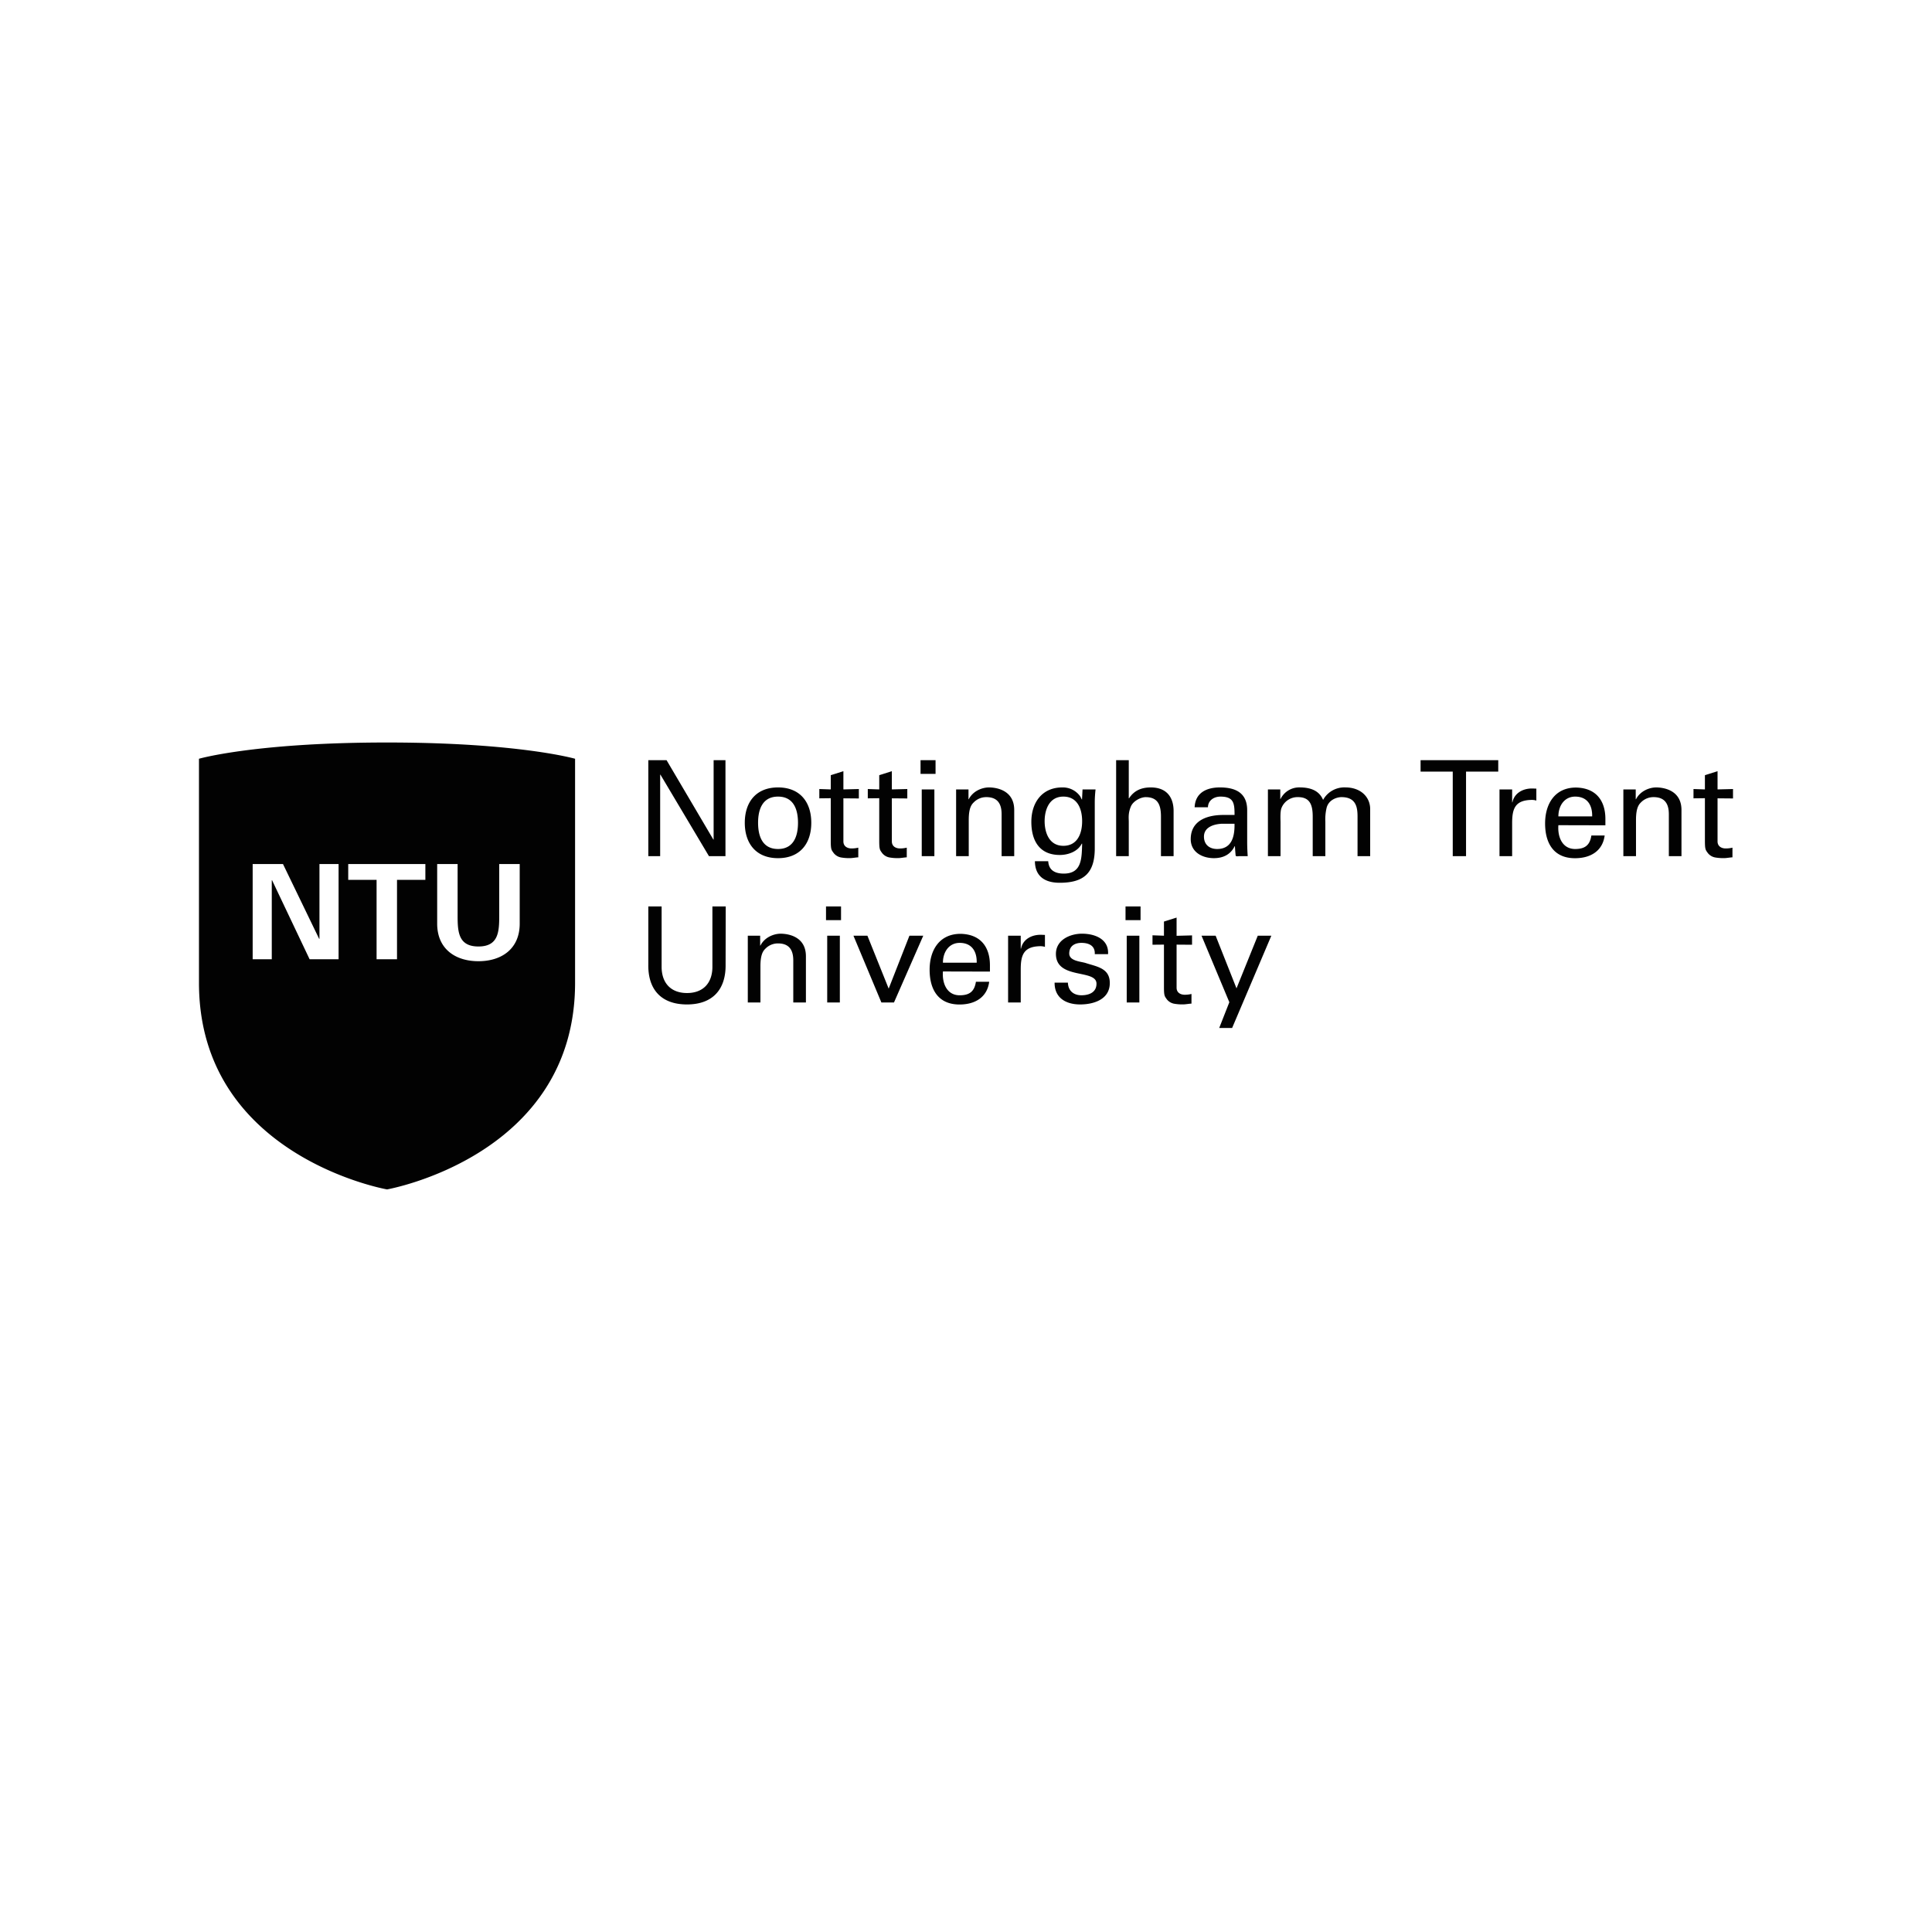 <svg xmlns="http://www.w3.org/2000/svg" id="Layer_1" data-name="Layer 1" viewBox="0 0 1000 1000"><defs><style>.cls-1{fill:#020202}</style></defs><path d="M175.25 496.5h-15l-19.45-40.95-.13.14v40.81h-9.89v-49.28h15.69L165.22 486l.13-.14v-38.64h9.9Zm44.92-41.09h-14.68v41.09h-10.57v-41.09h-14.68v-8.19h39.93Zm-19.84 160.23c.43-.08 97.33-17.29 97.33-106.91v-116s-28.65-8.24-95.24-8.41h-4.22c-66.75.17-95.21 8.41-95.21 8.41v116c.01 89.62 96.9 106.83 97.34 106.91M269 478.07c0 13.11-9.42 19.45-21.36 19.45s-21.36-6.34-21.36-19.45v-30.85h10.58V474c0 8.32.41 15.9 10.78 15.9s10.76-7.6 10.76-15.9v-26.78H269ZM375.5 393.46v49.69h-8.54l-25.12-42.19h-.14v42.19h-6.13v-49.69h9.44l24.22 41.09h.14v-41.09zM419.92 425.88c0 10.74-5.85 18.31-17.21 18.31s-17.21-7.57-17.21-18.31 5.85-18.31 17.21-18.31 17.21 7.57 17.21 18.31m-17.21 13.56c7.78 0 10.33-6.2 10.33-13.56s-2.55-13.56-10.33-13.56-10.33 6.19-10.33 13.56 2.55 13.56 10.33 13.56M430 408.6v-7.36l6.54-2.07v9.43l8-.2v4.88l-8-.07v22.3c0 2.48 1.93 3.65 4.27 3.65a15 15 0 0 0 3.44-.41v5c-1.51.08-3 .42-4.47.42a24.3 24.3 0 0 1-4.41-.34 6.28 6.28 0 0 1-3.85-2.28c-1.18-1.65-1.52-1.79-1.52-6.4v-22l-5.92.07v-4.82ZM455.09 408.6v-7.36l6.53-2.07v9.43l8-.2v4.88l-8-.07v22.3c0 2.48 1.93 3.65 4.27 3.65a15 15 0 0 0 3.45-.41v5c-1.52.08-3 .42-4.48.42a24 24 0 0 1-4.4-.34 6.28 6.28 0 0 1-3.86-2.28c-1.17-1.65-1.51-1.79-1.51-6.4v-22l-5.92.07v-4.82ZM476.47 393.46h7.77v7.09h-7.77Zm.62 15.14h6.54v34.55h-6.54ZM501.29 413.69h.13c2.2-4.34 7-6.12 10.47-6.12 2.4 0 13.07.62 13.07 11.7v23.88h-6.53v-21.74c0-5.72-2.41-8.82-7.92-8.82a9 9 0 0 0-6.33 2.55c-1 1-2.76 2.48-2.76 9.22v18.79h-6.54V408.6h6.41ZM560.32 408.6h6.74a61 61 0 0 0-.41 6.19v24.3c0 12.67-5.51 17.83-18.17 17.83-7.44 0-12.74-3.17-12.81-11.15h6.89c.28 4.61 3.44 6.4 8.05 6.4 9.29 0 9.29-7.71 9.5-15.48h-.21c-2.06 4.12-7.08 5.84-11.35 5.84-10.54 0-14.73-7.43-14.73-17.14 0-10 5.57-17.82 16-17.82a11 11 0 0 1 9.23 4.54c.14.14 1 2.13 1 1.66Zm-9.92 29.19c7.09 0 9.71-6.06 9.71-12.74s-2.62-12.73-9.71-12.73c-7.63 0-9.7 7.29-9.7 12.73s2.07 12.74 9.7 12.74M577.71 443.15v-49.69h6.54v19.75h.14c2.48-3.85 6.19-5.64 11.22-5.64 9 0 11.84 6 11.84 12.19v23.39h-6.54v-20.44c0-6.06-1.58-10-7.71-10.11-2.62-.08-6.61 1.92-7.85 4.81-1.51 3.58-1.1 6-1.1 8v17.75ZM639 421.82c0-6-.35-9.5-7.3-9.5-3.31 0-6.4 1.93-6.47 5.51h-6.89c.35-7.57 6.27-10.26 13.09-10.26 7.09 0 14.11 2.13 14.11 11.77v16.51c0 1.52.06 4.41.28 7.3h-4.41c-.62 0-1.79.35-1.86-.48-.14-1.58-.28-3.1-.35-4.68h-.14c-2.13 4.34-6 6.19-10.74 6.19-6 0-12-3.09-12-9.83 0-9.71 8.61-12.53 16.8-12.53Zm-6.54 4.54c-4 .2-9.29 1.65-9.29 6.67 0 4.27 3 6.41 6.81 6.41 7.71 0 9.15-6.68 9-13.08ZM662.67 413.56h.13a10.74 10.74 0 0 1 9.85-6c6.54 0 10.39 2.2 12.18 6.47a12.53 12.53 0 0 1 11.5-6.47c8 0 12.87 5 12.87 11.22v24.36h-6.54v-20.43c0-4.75-.69-10.12-8.33-10.12-2 0-6.41 1.1-7.64 5.37a25.9 25.9 0 0 0-.69 7.43v17.76h-6.54v-20.44c0-6-1.37-10.12-7.64-10.12a8.9 8.9 0 0 0-8.53 5.65c-.76 1.79-.49 6.33-.49 7.15v17.76h-6.53V408.6h6.4ZM751.94 399.38h-16.65v-5.92h40.2v5.92h-16.67v43.77h-6.88zM782.68 443.15h-6.54V408.6h6.54v6.67h.14c1-4.74 5.37-7.15 10.11-7.15.83 0 1.52.07 2.28.07v6.19a8 8 0 0 0-2.82-.34c-8.27.27-9.71 4.68-9.71 12ZM806.62 427.12c-.48 6.06 2 12.32 8.67 12.32 5.1 0 7.65-2 8.4-7h6.88c-1 7.85-7.09 11.77-15.35 11.77-11.08 0-15.48-7.85-15.48-18s5.09-18.58 16-18.58c10.32.2 15.21 6.74 15.21 16.31v3.24Zm17.48-4.55c.14-5.78-2.48-10.25-8.81-10.25-5.44 0-8.67 4.61-8.67 10.25ZM846.65 413.69h.14c2.21-4.34 7-6.12 10.46-6.12 2.41 0 13.08.62 13.08 11.7v23.88h-6.54v-21.74c0-5.72-2.41-8.82-7.92-8.82a9 9 0 0 0-6.33 2.55c-1 1-2.75 2.48-2.75 9.22v18.79h-6.54V408.6h6.4ZM882.46 408.6v-7.36l6.54-2.07v9.43l8-.2v4.88l-8-.07v22.3c0 2.48 1.93 3.65 4.27 3.65a15 15 0 0 0 3.45-.41v5c-1.52.08-3 .42-4.48.42a24.3 24.3 0 0 1-4.41-.34 6.28 6.28 0 0 1-3.85-2.28c-1.17-1.65-1.52-1.79-1.52-6.4v-22l-5.91.07v-4.82ZM375.57 499.18c.2 12.81-6.54 20.72-20 20.72s-20.24-7.91-20-20.72v-30h6.88v31.67c.21 8.53 5.3 13.14 13.15 13.14s12.94-4.61 13.14-13.14v-31.68h6.89ZM393.46 489.41h.14c2.2-4.34 7-6.13 10.47-6.13 2.4 0 13.07.62 13.07 11.7v23.89h-6.54v-21.75c0-5.72-2.41-8.81-7.91-8.81a9 9 0 0 0-6.34 2.55c-1 1-2.75 2.47-2.75 9.22v18.79h-6.54v-34.55h6.4ZM427.54 469.18h7.78v7.09h-7.78Zm.62 15.13h6.54v34.56h-6.54ZM456.2 518.87l-14.46-34.56h7.23l11.01 27.4 10.74-27.4h7.16l-15.15 34.56zM488.06 502.83c-.48 6.06 2 12.33 8.67 12.33 5.1 0 7.64-2 8.4-7H512c-1 7.85-7.09 11.77-15.35 11.77-11.08 0-15.48-7.85-15.48-18s5.09-18.58 16-18.58c10.33.2 15.22 6.74 15.22 16.31v3.23Zm17.48-4.54c.14-5.78-2.48-10.26-8.81-10.26-5.44 0-8.67 4.62-8.67 10.26ZM528.33 518.87h-6.54v-34.56h6.54V491h.15c.95-4.75 5.36-7.16 10.11-7.16.82 0 1.51.07 2.27.07v6.19a8 8 0 0 0-2.82-.34c-8.26.28-9.71 4.68-9.71 12ZM560.11 483.28c6.54 0 13.91 2.76 13.42 10.6h-6.88c.27-4.4-3.09-5.85-6.89-5.85-3.5 0-6.32 1.65-6.32 5.51s5.91 4.13 8.39 4.88c5.85 1.93 12.6 2.62 12.6 10.4 0 8.46-8.27 11.08-15.35 11.08-7.23 0-13.29-3.31-13.22-11.29h6.89c.13 4.27 3 6.54 7 6.54s7.79-1.51 7.79-6c0-7.71-21-1.93-21-15.42 0-7.23 7.3-10.46 13.56-10.46M582.57 469.18h7.78v7.09h-7.78Zm.62 15.13h6.54v34.56h-6.54ZM602.46 484.32V477l6.54-2.06v9.43l8-.21V489l-8-.06v22.29c0 2.48 1.92 3.65 4.26 3.65a14.5 14.5 0 0 0 3.45-.41v5c-1.52.07-3 .41-4.48.41a24 24 0 0 1-4.4-.34 6.25 6.25 0 0 1-3.86-2.27c-1.17-1.66-1.51-1.8-1.51-6.41v-21.93l-5.93.06v-4.88ZM637.74 532.09h-6.68l5.24-13.35-14.39-34.42h7.3l10.8 27.25 11.01-27.25h7.02z" class="cls-1"/></svg>